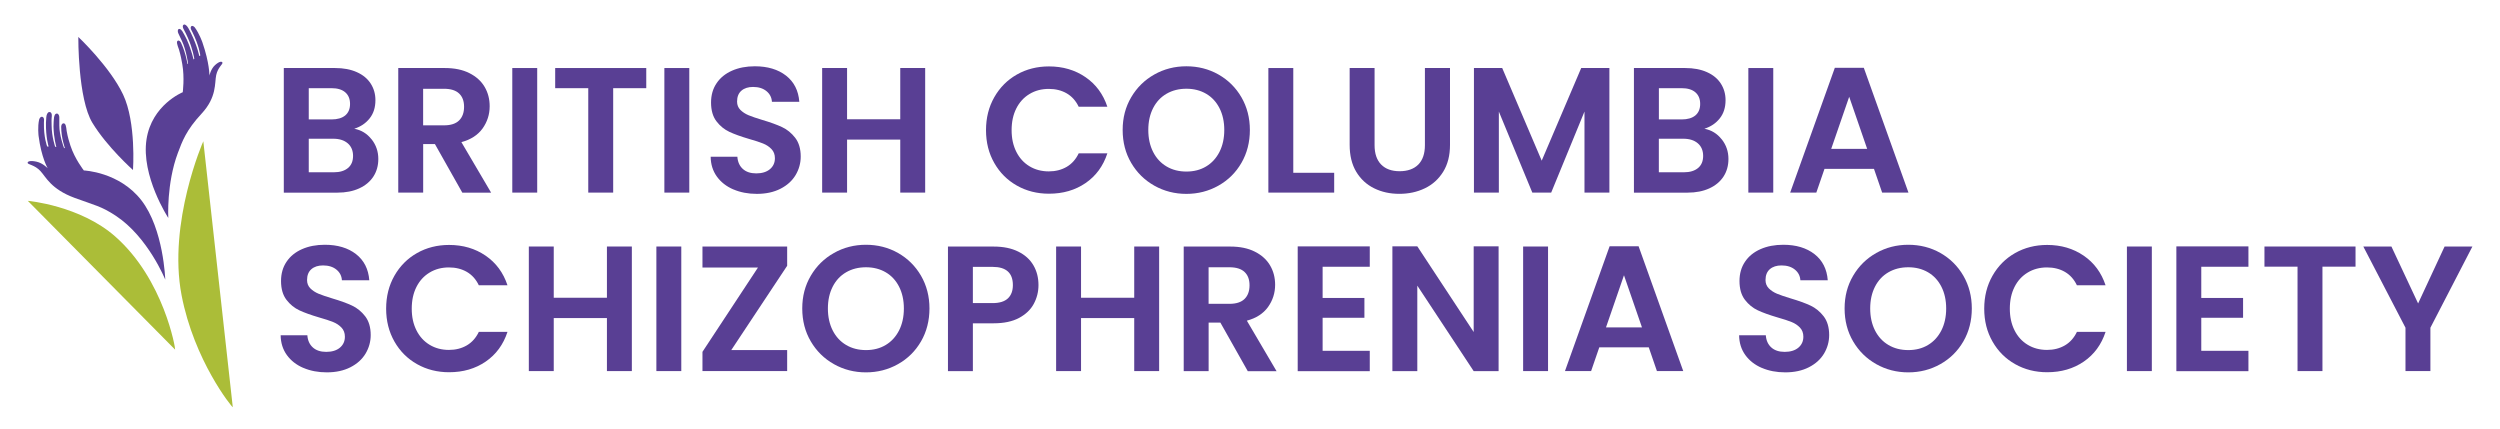 <?xml version="1.0" encoding="UTF-8"?>
<svg id="Layer_1" data-name="Layer 1" xmlns="http://www.w3.org/2000/svg" viewBox="0 0 588 101">
  <defs>
    <style>
      .cls-1 {
        fill: #594095;
      }

      .cls-1, .cls-2, .cls-3 {
        stroke-width: 0px;
      }

      .cls-2 {
        fill: #593f94;
      }

      .cls-3 {
        fill: #abbd38;
      }
    </style>
  </defs>
  <path class="cls-1" d="M18.42,8.71s-.12,14.56,3.33,20.21c3.44,5.65,9.53,11.07,9.53,11.07,0,0,.79-11.16-2.33-17.75-3.13-6.59-10.52-13.54-10.52-13.54"/>
  <path class="cls-3" d="M41.19,82.24c.13-.13-2.63-16.51-14.07-26.6-8.26-7.29-20.57-8.42-20.58-8.4,0,0,34.64,35.02,34.65,35"/>
  <path class="cls-3" d="M54.75,95.77c-.19.04-9.1-10.96-12.05-26.37-3.26-17.04,5.09-36.17,5.12-36.17,0,0,6.95,62.54,6.93,62.54"/>
  <path class="cls-1" d="M15.68,30.84c-.11-1.05-.22-1.81-.7-1.83-.42-.02-.57.43-.59.8.01,2.66.88,5.02.88,5.04l-.21-.04c-.12-.28-1.11-3.1-1.11-5.26,0-.66,0-1.91,0-1.91.02-.47-.22-.94-.59-.93-.42,0-.67.54-.7,1.38,0,0-.09,1.12-.08,1.66.06,2.73.66,4.78.67,4.8l-.27-.03c-.03-.08-.8-2.27-.84-4.98-.01-.77-.05-1.46.04-2.19.07-.49-.12-1.05-.6-1-.4.04-.64.62-.69,1.18-.03.5-.07.8-.08,1.36-.07,3.33.61,5.55.62,5.57h-.33c-.03-.07-.84-2.14-.77-5.58,0-.25.01-.5.03-.74-.01-.43-.26-.71-.56-.68-.26.02-.48.3-.59.65-.4,1.7-.14,3.81-.14,3.84.66,5.16,2.15,7.63,2.15,7.63,0,0-1.13-1.22-2.62-1.55-1.48-.33-2.16-.08-2.1.3.06.37,1.67.46,2.99,1.88,1.33,1.42,2.48,4.28,8.09,6.34,4.77,1.75,6.22,1.94,9.61,4.17,7.62,5,11.68,15.05,11.68,15.05,0,0-.37-11.91-5.63-18.68-5.19-6.68-13.52-7-13.52-7,0,0-2.14-2.72-3.15-5.83-.31-.97-.62-1.92-.89-3.44"/>
  <path class="cls-1" d="M42.06,11.55c-.37-1.01-.62-1.75-.26-1.96.31-.19.62.16.79.5,1.14,2.44,1.5,4.96,1.5,4.98l.14-.12c-.03-.3-.49-3.29-1.42-5.27-.29-.6-.83-1.75-.83-1.75-.22-.43-.24-.95.05-1.09.33-.16.75.22,1.13.99,0,0,.56.99.78,1.48,1.13,2.53,1.56,4.65,1.57,4.67l.19-.14c-.01-.09-.37-2.4-1.5-4.91-.33-.71-.6-1.35-.97-1.99-.27-.42-.36-1.01.02-1.15.33-.13.75.31,1.04.81.24.45.4.71.64,1.22,1.49,3.03,1.93,5.34,1.93,5.36l.25-.12c0-.08-.28-2.31-1.82-5.43-.11-.23-.23-.45-.34-.67-.18-.4-.11-.75.14-.85.21-.08.49.08.73.35,1.04,1.4,1.76,3.44,1.77,3.46,1.73,5,1.66,7.86,1.66,7.86,0,0,.33-1.57,1.33-2.47.99-.9,1.62-.94,1.74-.58.12.37-1.07,1.09-1.47,2.93-.4,1.84.18,5.18-3.45,9.08-3.62,3.89-4.54,6.5-5.58,9.26-2.68,7.17-2.24,15.26-2.24,15.26,0,0-6.45-9.86-5.12-18.49,1.26-8.15,8.52-11.08,8.52-11.08,0,0,.46-3.36-.11-6.62-.18-1.02-.36-2.01-.8-3.51"/>
  <path class="cls-2" d="M87.39,32.75c1.06,1.34,1.59,2.88,1.59,4.62,0,1.57-.38,2.95-1.15,4.14-.77,1.19-1.88,2.12-3.33,2.79-1.45.67-3.17,1.01-5.15,1.01h-12.6V16h12.05c1.98,0,3.69.32,5.13.97,1.44.64,2.52,1.54,3.26,2.69.74,1.15,1.11,2.45,1.11,3.9,0,1.71-.45,3.14-1.36,4.28-.91,1.15-2.11,1.96-3.62,2.44,1.65.31,3,1.13,4.06,2.48ZM72.62,28.09h5.36c1.39,0,2.47-.32,3.22-.94.75-.63,1.13-1.53,1.13-2.71s-.38-2.08-1.13-2.73-1.83-.97-3.22-.97h-5.36v7.35ZM81.85,39.51c.8-.67,1.19-1.62,1.19-2.85s-.42-2.25-1.26-2.96c-.84-.71-1.97-1.07-3.39-1.07h-5.77v7.89h5.9c1.42,0,2.53-.34,3.33-1.01Z"/>
  <path class="cls-2" d="M108.73,45.3l-6.44-11.42h-2.76v11.42h-5.86V16h10.96c2.26,0,4.19.4,5.77,1.2,1.59.8,2.78,1.87,3.58,3.23.8,1.36,1.19,2.88,1.19,4.56,0,1.93-.56,3.67-1.67,5.23-1.12,1.55-2.78,2.62-4.98,3.21l6.99,11.88h-6.78ZM99.52,29.48h4.9c1.59,0,2.78-.38,3.56-1.15.78-.77,1.17-1.84,1.17-3.21s-.39-2.39-1.17-3.13c-.78-.74-1.97-1.11-3.56-1.11h-4.9v8.61Z"/>
  <path class="cls-2" d="M126.35,16v29.3h-5.86V16h5.86Z"/>
  <path class="cls-2" d="M152,16v4.74h-7.78v24.56h-5.86v-24.56h-7.78v-4.74h21.42Z"/>
  <path class="cls-2" d="M162.12,16v29.3h-5.86V16h5.86Z"/>
  <path class="cls-2" d="M172.48,44.55c-1.63-.7-2.92-1.71-3.87-3.02-.95-1.32-1.44-2.87-1.46-4.66h6.28c.08,1.2.51,2.16,1.28,2.86.77.7,1.82,1.05,3.16,1.05s2.44-.33,3.22-.99,1.17-1.52,1.17-2.58c0-.87-.27-1.58-.8-2.14-.53-.56-1.19-1-1.99-1.32s-1.89-.68-3.28-1.07c-1.9-.56-3.44-1.11-4.62-1.66s-2.2-1.37-3.05-2.48c-.85-1.11-1.28-2.58-1.28-4.43,0-1.73.43-3.25,1.3-4.53.86-1.29,2.08-2.27,3.64-2.96,1.56-.69,3.35-1.03,5.36-1.03,3.01,0,5.46.74,7.34,2.2,1.88,1.47,2.92,3.52,3.12,6.15h-6.44c-.06-1.01-.48-1.84-1.28-2.5-.8-.66-1.85-.99-3.16-.99-1.14,0-2.06.29-2.74.88s-1.02,1.44-1.02,2.56c0,.78.26,1.43.77,1.95.52.52,1.16.94,1.92,1.26.77.32,1.85.69,3.24,1.11,1.9.56,3.44,1.12,4.64,1.68,1.2.56,2.23,1.4,3.1,2.52.86,1.12,1.3,2.59,1.3,4.41,0,1.57-.41,3.02-1.21,4.37-.81,1.34-1.99,2.41-3.56,3.21s-3.42,1.2-5.56,1.2c-2.04,0-3.87-.35-5.5-1.05Z"/>
  <path class="cls-2" d="M217.6,16v29.3h-5.86v-12.47h-12.51v12.47h-5.86V16h5.86v12.05h12.51v-12.05h5.86Z"/>
  <path class="cls-2" d="M233.86,22.86c1.3-2.28,3.07-4.06,5.31-5.33s4.76-1.91,7.55-1.91c3.26,0,6.12.84,8.58,2.52,2.45,1.68,4.17,4,5.15,6.97h-6.74c-.67-1.4-1.61-2.45-2.82-3.15-1.21-.7-2.62-1.05-4.21-1.05-1.7,0-3.22.4-4.54,1.2-1.33.8-2.36,1.92-3.1,3.38-.74,1.46-1.11,3.16-1.11,5.12s.37,3.63,1.11,5.1c.74,1.47,1.77,2.6,3.1,3.4,1.32.8,2.84,1.2,4.54,1.2,1.59,0,2.99-.36,4.21-1.07,1.21-.71,2.15-1.77,2.82-3.17h6.74c-.98,2.99-2.69,5.32-5.13,6.99-2.44,1.67-5.31,2.5-8.6,2.5-2.79,0-5.31-.64-7.55-1.91-2.25-1.27-4.02-3.04-5.31-5.31-1.3-2.27-1.95-4.84-1.95-7.73s.65-5.46,1.95-7.75Z"/>
  <path class="cls-2" d="M271.5,43.67c-2.29-1.29-4.1-3.07-5.44-5.35-1.34-2.28-2.01-4.86-2.01-7.75s.67-5.42,2.01-7.7c1.34-2.28,3.15-4.06,5.44-5.35,2.29-1.29,4.8-1.93,7.53-1.93s5.28.64,7.55,1.93c2.27,1.29,4.07,3.07,5.4,5.35,1.32,2.28,1.99,4.85,1.99,7.7s-.66,5.46-1.99,7.75c-1.32,2.28-3.13,4.07-5.42,5.35-2.29,1.29-4.8,1.93-7.53,1.93s-5.24-.64-7.53-1.93ZM283.68,39.15c1.34-.8,2.38-1.94,3.14-3.42.75-1.48,1.13-3.2,1.13-5.16s-.38-3.67-1.13-5.14c-.75-1.47-1.8-2.6-3.14-3.38-1.34-.78-2.89-1.18-4.64-1.18s-3.31.39-4.67,1.18c-1.35.78-2.41,1.91-3.16,3.38-.75,1.47-1.13,3.18-1.13,5.14s.38,3.68,1.13,5.16c.75,1.48,1.81,2.62,3.16,3.42s2.91,1.2,4.67,1.2,3.31-.4,4.64-1.2Z"/>
  <path class="cls-2" d="M304.18,40.64h9.62v4.66h-15.48V16h5.86v24.64Z"/>
  <path class="cls-2" d="M323.3,16v18.14c0,1.99.52,3.51,1.55,4.56,1.03,1.05,2.48,1.57,4.35,1.57s3.36-.53,4.39-1.57c1.03-1.05,1.55-2.57,1.55-4.56V16h5.9v18.09c0,2.49-.54,4.6-1.61,6.32-1.07,1.72-2.51,3.02-4.31,3.88-1.8.87-3.8,1.3-6,1.3s-4.15-.43-5.92-1.3c-1.77-.87-3.17-2.16-4.21-3.88-1.03-1.72-1.55-3.83-1.55-6.32V16h5.86Z"/>
  <path class="cls-2" d="M378.53,16v29.3h-5.86v-19.06l-7.83,19.06h-4.44l-7.87-19.06v19.06h-5.86V16h6.65l9.29,21.79,9.29-21.79h6.61Z"/>
  <path class="cls-2" d="M404.94,32.75c1.06,1.34,1.59,2.88,1.59,4.62,0,1.57-.38,2.95-1.15,4.14-.77,1.19-1.88,2.12-3.33,2.79-1.45.67-3.17,1.01-5.15,1.01h-12.6V16h12.05c1.98,0,3.69.32,5.13.97,1.44.64,2.52,1.54,3.26,2.69.74,1.15,1.11,2.45,1.11,3.9,0,1.71-.45,3.14-1.36,4.28-.91,1.15-2.11,1.96-3.62,2.44,1.65.31,3,1.13,4.06,2.48ZM390.17,28.09h5.36c1.39,0,2.47-.32,3.22-.94.75-.63,1.13-1.53,1.13-2.71s-.38-2.08-1.13-2.73-1.83-.97-3.22-.97h-5.36v7.35ZM399.39,39.51c.8-.67,1.19-1.62,1.19-2.85s-.42-2.25-1.26-2.96c-.84-.71-1.97-1.07-3.39-1.07h-5.77v7.89h5.9c1.42,0,2.53-.34,3.33-1.01Z"/>
  <path class="cls-2" d="M417.07,16v29.3h-5.86V16h5.86Z"/>
  <path class="cls-2" d="M440.75,39.72h-11.63l-1.92,5.58h-6.15l10.5-29.35h6.82l10.5,29.35h-6.19l-1.92-5.58ZM439.16,35.02l-4.23-12.26-4.23,12.26h8.45Z"/>
  <path class="cls-2" d="M71.34,86.53c-1.63-.7-2.92-1.71-3.87-3.02-.95-1.32-1.44-2.87-1.46-4.66h6.28c.08,1.2.51,2.16,1.28,2.86.77.7,1.82,1.05,3.16,1.05s2.44-.33,3.22-.99,1.17-1.52,1.17-2.58c0-.87-.27-1.58-.8-2.14-.53-.56-1.19-1-1.99-1.32s-1.89-.68-3.28-1.07c-1.9-.56-3.44-1.11-4.62-1.66s-2.2-1.37-3.05-2.48c-.85-1.11-1.28-2.58-1.28-4.43,0-1.73.43-3.25,1.3-4.53.86-1.29,2.08-2.27,3.64-2.96,1.56-.69,3.35-1.03,5.36-1.03,3.01,0,5.46.74,7.34,2.2,1.88,1.47,2.92,3.52,3.12,6.15h-6.44c-.06-1.01-.48-1.84-1.28-2.5-.8-.66-1.85-.99-3.16-.99-1.14,0-2.06.29-2.74.88s-1.02,1.44-1.02,2.56c0,.78.26,1.43.77,1.95.52.52,1.16.94,1.92,1.26.77.32,1.85.69,3.24,1.11,1.9.56,3.44,1.12,4.64,1.68,1.2.56,2.23,1.4,3.1,2.52.86,1.12,1.3,2.59,1.3,4.41,0,1.57-.41,3.02-1.21,4.37-.81,1.34-1.99,2.41-3.56,3.21s-3.42,1.2-5.56,1.2c-2.04,0-3.87-.35-5.5-1.05Z"/>
  <path class="cls-2" d="M92.77,64.85c1.3-2.28,3.07-4.06,5.31-5.33s4.76-1.91,7.55-1.91c3.26,0,6.12.84,8.58,2.52,2.45,1.68,4.17,4,5.15,6.97h-6.74c-.67-1.4-1.61-2.45-2.82-3.15-1.21-.7-2.62-1.05-4.21-1.05-1.7,0-3.22.4-4.54,1.2-1.33.8-2.36,1.92-3.1,3.38-.74,1.46-1.11,3.16-1.11,5.12s.37,3.63,1.11,5.1c.74,1.47,1.77,2.6,3.1,3.4,1.32.8,2.84,1.2,4.54,1.2,1.59,0,2.99-.36,4.21-1.07,1.21-.71,2.15-1.77,2.82-3.17h6.74c-.98,2.99-2.69,5.32-5.13,6.99-2.44,1.67-5.31,2.5-8.6,2.5-2.79,0-5.31-.64-7.55-1.91-2.25-1.27-4.02-3.04-5.31-5.31s-1.95-4.84-1.95-7.73.65-5.46,1.95-7.75Z"/>
  <path class="cls-2" d="M148.61,57.98v29.3h-5.86v-12.47h-12.51v12.47h-5.86v-29.3h5.86v12.05h12.51v-12.05h5.86Z"/>
  <path class="cls-2" d="M160.24,57.98v29.3h-5.86v-29.3h5.86Z"/>
  <path class="cls-2" d="M172,82.33h13.14v4.95h-19.92v-4.53l13.05-19.82h-13.05v-4.95h19.92v4.53l-13.14,19.82Z"/>
  <path class="cls-2" d="M196.14,85.65c-2.29-1.29-4.1-3.07-5.44-5.35-1.34-2.28-2.01-4.86-2.01-7.75s.67-5.42,2.01-7.7c1.34-2.28,3.15-4.06,5.44-5.35,2.29-1.29,4.8-1.93,7.53-1.93s5.28.64,7.55,1.93c2.27,1.29,4.07,3.07,5.4,5.35,1.32,2.28,1.99,4.85,1.99,7.7s-.66,5.46-1.99,7.75c-1.32,2.28-3.13,4.07-5.42,5.35-2.29,1.29-4.8,1.93-7.53,1.93s-5.24-.64-7.53-1.93ZM208.32,81.14c1.34-.8,2.38-1.94,3.14-3.42.75-1.48,1.13-3.2,1.13-5.16s-.38-3.67-1.13-5.14c-.75-1.47-1.8-2.6-3.14-3.38-1.34-.78-2.89-1.18-4.64-1.18s-3.31.39-4.67,1.18c-1.35.78-2.41,1.91-3.16,3.38-.75,1.47-1.13,3.18-1.13,5.14s.38,3.68,1.13,5.16c.75,1.48,1.81,2.62,3.16,3.42s2.91,1.2,4.67,1.2,3.31-.4,4.64-1.2Z"/>
  <path class="cls-2" d="M243.15,71.46c-.74,1.37-1.9,2.48-3.47,3.32-1.58.84-3.56,1.26-5.96,1.26h-4.9v11.25h-5.86v-29.3h10.75c2.26,0,4.18.39,5.77,1.18,1.59.78,2.78,1.86,3.58,3.23.8,1.37,1.19,2.92,1.19,4.66,0,1.57-.37,3.04-1.11,4.41ZM237.06,70.18c.78-.74,1.17-1.78,1.17-3.13,0-2.86-1.59-4.28-4.77-4.28h-4.64v8.52h4.64c1.62,0,2.82-.37,3.6-1.11Z"/>
  <path class="cls-2" d="M272.63,57.98v29.3h-5.86v-12.47h-12.51v12.47h-5.86v-29.3h5.86v12.05h12.51v-12.05h5.86Z"/>
  <path class="cls-2" d="M293.47,87.29l-6.44-11.42h-2.76v11.42h-5.86v-29.3h10.96c2.26,0,4.19.4,5.77,1.2,1.59.8,2.78,1.87,3.58,3.23.8,1.36,1.19,2.88,1.19,4.56,0,1.93-.56,3.67-1.67,5.23-1.12,1.55-2.78,2.62-4.98,3.21l6.99,11.88h-6.78ZM284.26,71.46h4.9c1.59,0,2.78-.38,3.56-1.15.78-.77,1.17-1.84,1.17-3.21s-.39-2.39-1.17-3.13c-.78-.74-1.97-1.11-3.56-1.11h-4.9v8.61Z"/>
  <path class="cls-2" d="M311.08,62.73v7.35h9.83v4.66h-9.83v7.77h11.09v4.79h-16.95v-29.35h16.95v4.79h-11.09Z"/>
  <path class="cls-2" d="M352.47,87.29h-5.86l-13.26-20.11v20.11h-5.86v-29.35h5.86l13.26,20.15v-20.15h5.86v29.35Z"/>
  <path class="cls-2" d="M364.1,57.98v29.3h-5.86v-29.3h5.86Z"/>
  <path class="cls-2" d="M387.78,81.7h-11.63l-1.92,5.58h-6.15l10.5-29.35h6.82l10.5,29.35h-6.19l-1.92-5.58ZM386.19,77l-4.23-12.26-4.23,12.26h8.45Z"/>
  <path class="cls-2" d="M414.37,86.53c-1.63-.7-2.92-1.71-3.87-3.02-.95-1.32-1.44-2.87-1.46-4.66h6.28c.08,1.2.51,2.16,1.28,2.86.77.7,1.82,1.05,3.16,1.05s2.44-.33,3.22-.99,1.17-1.52,1.17-2.58c0-.87-.27-1.58-.8-2.14-.53-.56-1.19-1-1.99-1.32s-1.89-.68-3.28-1.07c-1.9-.56-3.44-1.11-4.62-1.66s-2.2-1.37-3.05-2.48c-.85-1.11-1.28-2.58-1.28-4.43,0-1.73.43-3.25,1.3-4.53.86-1.29,2.08-2.27,3.64-2.96,1.56-.69,3.35-1.03,5.36-1.03,3.01,0,5.46.74,7.34,2.2,1.88,1.47,2.92,3.52,3.12,6.15h-6.44c-.06-1.01-.48-1.84-1.28-2.5-.8-.66-1.85-.99-3.16-.99-1.14,0-2.06.29-2.74.88s-1.02,1.44-1.02,2.56c0,.78.26,1.43.77,1.95.52.52,1.16.94,1.92,1.26.77.32,1.85.69,3.24,1.11,1.9.56,3.44,1.12,4.64,1.68,1.2.56,2.23,1.4,3.1,2.52.86,1.12,1.3,2.59,1.3,4.41,0,1.57-.41,3.02-1.21,4.37-.81,1.34-1.99,2.41-3.56,3.21-1.56.8-3.42,1.2-5.56,1.2-2.04,0-3.87-.35-5.5-1.05Z"/>
  <path class="cls-2" d="M441.3,85.65c-2.29-1.29-4.1-3.07-5.44-5.35-1.34-2.28-2.01-4.86-2.01-7.75s.67-5.42,2.01-7.7c1.34-2.28,3.15-4.06,5.44-5.35,2.29-1.29,4.8-1.93,7.53-1.93s5.28.64,7.55,1.93c2.27,1.29,4.07,3.07,5.4,5.35,1.32,2.28,1.99,4.85,1.99,7.7s-.66,5.46-1.99,7.75c-1.32,2.28-3.13,4.07-5.42,5.35-2.29,1.29-4.8,1.93-7.53,1.93s-5.24-.64-7.53-1.93ZM453.47,81.14c1.34-.8,2.38-1.94,3.14-3.42.75-1.48,1.13-3.2,1.13-5.16s-.38-3.67-1.13-5.14c-.75-1.47-1.8-2.6-3.14-3.38-1.34-.78-2.89-1.18-4.64-1.18s-3.31.39-4.67,1.18c-1.35.78-2.41,1.91-3.16,3.38-.75,1.47-1.13,3.18-1.13,5.14s.38,3.68,1.13,5.16c.75,1.48,1.81,2.62,3.16,3.42s2.91,1.2,4.67,1.2,3.31-.4,4.64-1.2Z"/>
  <path class="cls-2" d="M468.64,64.85c1.3-2.28,3.07-4.06,5.31-5.33s4.76-1.91,7.55-1.91c3.26,0,6.12.84,8.58,2.52,2.45,1.68,4.17,4,5.15,6.97h-6.74c-.67-1.4-1.61-2.45-2.82-3.15-1.21-.7-2.62-1.05-4.21-1.05-1.7,0-3.22.4-4.54,1.2-1.33.8-2.36,1.92-3.1,3.38-.74,1.46-1.11,3.16-1.11,5.12s.37,3.63,1.11,5.1c.74,1.47,1.77,2.6,3.1,3.4,1.32.8,2.84,1.2,4.54,1.2,1.59,0,2.99-.36,4.21-1.07,1.21-.71,2.15-1.77,2.82-3.17h6.74c-.98,2.99-2.69,5.32-5.13,6.99-2.44,1.67-5.31,2.5-8.6,2.5-2.79,0-5.31-.64-7.55-1.91-2.25-1.27-4.02-3.04-5.31-5.31-1.3-2.27-1.95-4.84-1.95-7.73s.65-5.46,1.95-7.75Z"/>
  <path class="cls-2" d="M506.11,57.98v29.3h-5.86v-29.3h5.86Z"/>
  <path class="cls-2" d="M517.74,62.73v7.35h9.83v4.66h-9.83v7.77h11.09v4.79h-16.95v-29.35h16.95v4.79h-11.09Z"/>
  <path class="cls-2" d="M554.02,57.98v4.74h-7.78v24.56h-5.86v-24.56h-7.78v-4.74h21.42Z"/>
  <path class="cls-2" d="M581.51,57.98l-9.88,19.1v10.2h-5.86v-10.2l-9.92-19.1h6.61l6.28,13.39,6.23-13.39h6.53Z"/>
</svg>